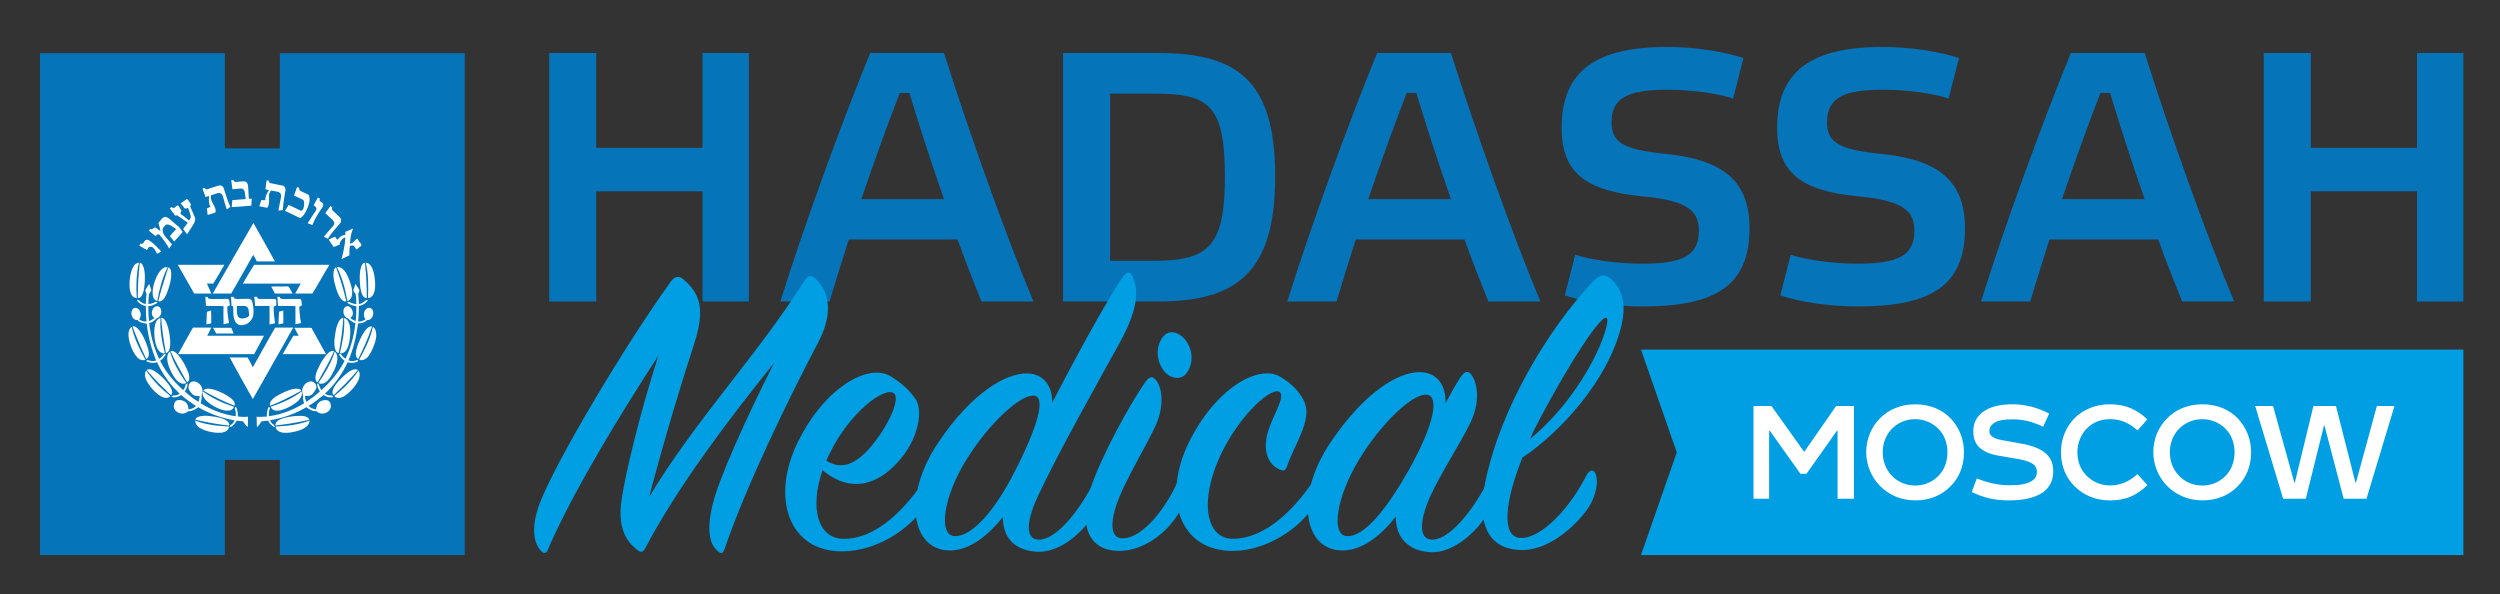 <?xml version="1.0" encoding="UTF-8"?> <!-- Generator: Adobe Illustrator 17.0.0, SVG Export Plug-In . SVG Version: 6.00 Build 0) --> <svg xmlns="http://www.w3.org/2000/svg" xmlns:xlink="http://www.w3.org/1999/xlink" id="Слой_1" x="0px" y="0px" width="2617.18px" height="621.814px" viewBox="0 0 2617.18 621.814" xml:space="preserve"><rect x="0" y="0" width="2617.18" height="621.814" fill="#333333" stroke="none"/> <g> <polygon fill="#0574B9" points="624.215,315.617 574.957,315.617 574.957,55.481 624.215,55.481 624.215,154.771 735.432,154.771 735.432,55.481 783.945,55.481 783.945,315.617 735.432,315.617 735.432,200.281 624.215,200.281 "></polygon> <path fill="#0574B9" d="M1002.433,250.681H888.584c-7.451,23.142-14.174,45.141-20.139,64.936h-51.517 c24.258-77.636,62.331-182.5,94.053-260.136h77.263c26.488,83.611,64.562,190.71,93.667,260.136h-54.478 C1019.965,296.938,1011.012,274.569,1002.433,250.681 M941.96,97.275c-13.058,33.611-26.858,72.026-40.303,111.215h86.587 c-13.443-38.446-26.132-77.604-36.216-111.215H941.96z"></path> <path fill="#0574B9" d="M1212.164,55.481c82.495,0,122.8,28.006,122.8,129.125c0,100.775-40.305,131.011-122.8,131.011h-99.258 V55.481H1212.164z M1207.333,98.018h-45.169v175.036h45.169c57.463,0,75-14.532,75-88.079 C1282.333,108.487,1264.795,98.018,1207.333,98.018"></path> <path fill="#0574B9" d="M1533.142,250.681h-113.848c-7.468,23.142-14.162,45.141-20.141,64.936h-51.516 c24.258-77.636,62.331-182.5,94.052-260.136h77.263c26.489,83.611,64.563,190.71,93.684,260.136h-54.494 C1550.678,296.938,1541.721,274.569,1533.142,250.681 M1472.668,97.275c-13.069,33.611-26.857,72.026-40.301,111.215h86.585 c-13.442-38.446-26.115-77.604-36.212-111.215H1472.668z"></path> <path fill="#0574B9" d="M1814.33,103.25c-14.559-5.232-42.563-9.322-68.68-9.322c-41.421,0-58.583,8.58-58.583,33.953 c0,19.795,9.696,28.747,57.095,33.21c60.441,6.352,87.331,28.748,87.331,78.005c0,61.216-37.327,81.726-112.331,81.726 c-28.748,0-60.101-4.463-81.011-11.557l10.842-42.537c16.417,5.209,44.022,9.326,69.426,9.326c41.417,0,60.069-7.463,60.069-34.353 c0-19.394-9.326-31.725-59.326-36.184c-57.496-5.61-84.357-23.515-84.357-71.657c0-61.216,38.073-84.727,110.845-84.727 c28.375,0,58.953,4.863,79.494,11.585L1814.33,103.25z"></path> <path fill="#0574B9" d="M2039.939,103.25c-14.563-5.232-42.536-9.322-68.684-9.322c-41.42,0-58.579,8.58-58.579,33.953 c0,19.795,9.696,28.747,57.095,33.21c60.469,6.352,87.331,28.748,87.331,78.005c0,61.216-37.304,81.726-112.331,81.726 c-28.721,0-60.073-4.463-80.983-11.557l10.815-42.537c16.416,5.209,44.048,9.326,69.421,9.326c41.421,0,60.101-7.463,60.101-34.353 c0-19.394-9.354-31.725-59.354-36.184c-57.468-5.61-84.33-23.515-84.33-71.657c0-61.216,38.046-84.727,110.814-84.727 c28.379,0,58.985,4.863,79.495,11.585L2039.939,103.25z"></path> <path fill="#0574B9" d="M2259.369,250.681h-113.852c-7.464,23.142-14.157,45.141-20.137,64.936h-51.516 c24.258-77.636,62.331-182.5,94.053-260.136h77.263c26.488,83.611,64.563,190.71,93.679,260.136h-54.49 C2276.901,296.938,2267.949,274.569,2259.369,250.681 M2198.896,97.275c-13.074,33.611-26.858,72.026-40.305,111.215h86.589 c-13.443-38.446-26.116-77.604-36.216-111.215H2198.896z"></path> <polygon fill="#0574B9" points="2419.1,315.617 2369.842,315.617 2369.842,55.481 2419.1,55.481 2419.1,154.771 2530.315,154.771 2530.315,55.481 2578.83,55.481 2578.83,315.617 2530.315,315.617 2530.315,200.281 2419.1,200.281 "></polygon> <polygon fill="#009FE3" points="1717.905,366.022 1755.377,473.562 1717.905,581.076 2578.831,581.076 2578.831,366.022 "></polygon> <polygon fill="#0574B9" points="292.998,55.686 292.998,155.289 235.416,155.289 235.416,55.686 41.846,55.686 41.846,581.076 235.416,581.076 235.416,481.5 292.998,481.5 292.998,581.076 486.54,581.076 486.54,55.686 "></polygon> <path fill="#FFFFFF" d="M392.501,292.994c-0.658-6.954-2.332-13.074-5.492-16.135c-1.015-0.942-2.661-1.83-4.077-1.83 c-0.099,0-0.099,0.341,0,0.373c2.732,10.21,2.861,24.426,2.29,36.754C392.501,311.244,393.33,301.773,392.501,292.994 M383.99,312.156c0-11.754-0.485-24.371-1.787-35.182c-0.043-0.688,0.043-1.804-0.587-1.945c-0.916,0.228-1.929,1.229-2.43,1.945 c-1.99,3.119-2.632,8.952-2.603,14.13c0.028,6.379,0.715,13.702,2.86,17.85C380.445,310.699,382.016,312.215,383.99,312.156 M378.341,256.436c0-1.115-1.487-2.404-2.158-3.378c-0.831-1.226-1.403-2.287-2.118-3.375c-2.675,1.576-4.091,5.123-7.636,5.323 c0.255-6.065,1.199-11.416,3.244-15.646h-0.243c-2.589,1.143-5.292,2.199-7.924,3.346v3.116c-4.103,0.432-6.206,2.946-8.622,5.15 c-0.701-1.057-1.473-2.059-2.132-3.233c-2.26,0.974-4.378,2.031-6.637,2.977c1.544,2.829,3.505,5.178,5.164,7.892 c2.288-0.801,4.303-1.885,6.608-2.686c-0.414-1.662,0.228-2.605,1.143-3.893c1.129-1.599,2.561-3.147,4.476-3.489 c-0.371,8.552-2.201,15.647-3.975,22.769c2.832-1.257,5.464-2.746,8.267-4.062c-0.2-3.261-0.03-7.122,0.514-10.068 c1.46,0.113,2.576-0.142,4.006-0.115c1.072,1.344,1.887,2.947,2.973,4.263c0.874-0.743,1.603-1.43,2.662-2.318 C376.782,258.322,378.341,257.607,378.341,256.436 M354.771,235.211c1.086-1.229,2.045-2.09,2.259-3.893 c0.301-3.261-1.674-4.203-3.247-5.692c-1.516-1.371-2.717-2.687-4.262-4.117c-1.517-1.403-2.803-2.259-1.517-4.235 c-0.813-0.428-1.115-1.316-2.03-1.603c-1.687,2.633-3.746,4.923-5.506,7.523c1.389,1.033,2.775,2.577,4.292,3.98 c1.73,1.63,3.904,2.973,4.761,4.832c1.389,3.06-1.2,4.949-2.632,6.552c-2.774,3.115-5.492,6.494-7.937,9.326 c1.503,0.629,2.875,1.285,4.291,1.972C346.49,244.62,350.794,239.729,354.771,235.211 M338.223,215.557 c0.228-0.77,0.257-1.744,0-2.345c-0.786-1.717-4.891-1.944-3.247-5.15c-0.788-0.369-1.302-1.029-2.131-1.284 c-1.487,2.715-3.119,5.319-4.549,8.151c1.76,1.23,3.747,2.345,2.661,5.005c-0.458,1.147-1.516,2.176-2.26,3.378 c-2.173,3.375-4.748,7.409-6.636,10.355c1.688,0.598,3.204,1.399,4.978,1.917c2.001-5.381,5.177-10.642,8.194-15.277 C336.263,218.704,337.736,217.133,338.223,215.557 M320.816,220.193c1.817-3.862,4.65-10.442,2.619-15.391 c-0.615-1.516-3.32-2.231-5.178-3.116c-0.644-0.318-1.66-0.801-2.603-1.26c-1.746-0.857-2.847-1.371-2.361-3.602 c-0.844-0.288-1.416-0.774-2.274-1.03c-1.029,3.001-2.231,5.861-3.247,8.867c2.532,1.288,4.791,2.258,7.38,3.488 c0.787,0.4,1.96,0.832,2.388,1.316c1.56,1.717,0.86,6.981-0.127,9.212c-0.444,0.915-1.187,1.917-2.159,1.917 c-0.845,0.027-2.261-0.915-3.233-1.403c-3.434-1.689-6.58-3.174-9.784-4.663c-1.316,2.031-2.659,4.062-3.862,6.207 c5.207,2.49,10.326,5.036,15.677,7.495C317.169,226.942,319.086,223.827,320.816,220.193 M297.989,204.315 c0.243-1.772,0.758-3.488,0.874-5.06c0.171-2.117-0.874-4.007-2.018-4.663c-0.872-0.46-2.388-0.515-3.633-0.774 c-2.817-0.542-4.561-1.002-7.252-1.544c-2.429-0.487-4.604-0.227-4.547-3.119c-0.788-0.027-1.416-0.342-2.188-0.369 c-0.758,2.859-0.902,6.262-1.303,9.44c1.217,0.255,2.519,0.4,3.605,0.801c-1.73,3.029-3.832,5.747-3.862,10.583 c-1.316-0.086-2.775-0.059-4.019-0.259c-0.642,2.29-1.616,4.235-2.217,6.607c2.833,0.401,5.378,1.147,8.281,1.544 c2.017-2.058,2.133-6.521,1.96-10.611c0-0.942-0.171-1.83-0.143-2.718c0.2-1.344,0.772-2.518,1.286-3.402 c0.346-0.487,0.774-1.029,1.116-1.375c4.178,1.316,10.271,0.401,10.414,5.551c0.028,1.088-0.4,2.601-0.644,3.862 c-0.729,3.916-1.674,7.895-2.231,11.671c1.502-0.232,2.989-0.46,4.633-0.546C296.345,214.642,297.203,209.15,297.989,204.315 M287.807,273.626c-7.182-13.242-15.033-26.889-22.528-40.218c-14.16,24.63-28.404,49.116-42.52,73.857h19.308 c7.365-12.472,14.489-25.428,21.582-37.928c0.444-0.801,0.915-1.744,1.63-2.459c0.744,1.799,1.888,3.515,2.762,5.059 c0.3,0.601,0.371,1.348,0.986,1.689H287.807z M263.135,215.275c0.029-2.55,0.357-4.808,0.357-7.354 c-0.902,0.059-2.232,0.314-2.99,0.141c-0.114-2.746-0.314-5.861-0.514-8.953c-0.201-2.973-0.114-6.033-1.46-7.864 c-1.516-1.917-3.975-1.375-7.322-1.175c-1.858,0.114-3.861,0.629-5.091,0.374c-1.116-0.173-1.186-1.375-1.774-1.917 c-0.915-0.059-1.487,0.086-2.274,0.113c0.387,3.206,0.844,6.325,1.272,9.44c1.66-0.027,3.29-0.255,4.878-0.4 c1.516-0.087,3.66-0.487,5.006-0.228c3.832,0.687,3.174,7.094,4.019,10.983c-4.734,0.315-9.44,0.601-14.031,1.03 c-0.3,2.404-0.357,5.009-0.616,7.381C249.432,216.359,256.411,215.958,263.135,215.275 M237.447,219.278 c1.145-1.002,2.689-1.575,3.618-2.832c-2.273-4.951-3.848-10.097-5.649-15.506c-0.515-1.63-0.986-3.975-1.86-5.146 c-0.772-1.115-2.617-2.003-3.775-1.717c-2.832,0.743-6.922,2.114-10.155,3.116c-1.143,0.4-2.632,1.147-3.518,1.033 c-0.915-0.087-1.287-0.975-2.017-1.517c-0.729,0.142-1.316,0.456-2.088,0.598c0.872,3.15,2.245,5.837,3.103,8.956 c1.33-0.228,2.746-1.002,3.805-1.06c-0.572,4.148-0.372,8.838,1.459,11.243c-0.687,0.2-1.231,0.628-1.873,0.915 c-0.645,0.342-1.431,0.4-1.874,1.029c0.186,2.29,0.601,4.262,0.744,6.607c1.457-0.169,2.887-0.884,4.262-1.284 c1.431-0.432,3.017-0.573,4.033-1.603c0.515-2.632-0.572-4.749-1.517-6.694c-1.543-3.319-4.075-5.837-3.26-11.015 c1.23-0.2,2.459-0.715,3.804-1.143c1.244-0.401,2.66-1.029,3.876-1.171c4.048-0.432,4.62,3.147,5.492,6.062 C235.115,211.81,236.204,216.131,237.447,219.278 M200.719,237.67c1.286-1.972,3.975-5.606,3.632-8.811 c-0.144-0.97-0.745-2.318-1.187-3.347c-1.272-3.288-2.832-6.293-4.105-9.467c0.201-0.77,0.916-1.171,0.916-1.917 c-0.087-0.37-0.602-1.085-0.916-1.571c-0.43-0.661-0.702-1.089-0.972-1.517c-0.315-0.46-1.917-3.091-2.632-2.605 c-2.161,1.458-4.491,3.06-6.407,4.549c0.685,0.629,1.473,1.658,2.431,2.687c0.499,0.633,1.815,2.577,2.489,2.719 c0.915,0.2,1.787-0.629,2.974-0.629c0.457,1.203,1.001,2.719,1.516,4.349c0.487,1.603,1.259,3.433,1.259,4.804 c-0.028,1.489-0.902,2.86-1.76,3.921c-1.601-1.175-3.074-2.518-4.633-3.775c-1.544-1.202-3.333-2.263-4.65-3.72 c0.503-0.802,1.018-1.575,1.36-2.46c-0.472-0.974-1.1-1.83-1.731-3.005c-0.544-0.943-0.945-2.6-2.031-2.746 c-1.516-0.114-3.103,2.719-4.861,2.632c-0.66-0.058-1.088-0.541-1.746-1.029c-0.643,0.488-1.259,0.884-1.918,1.284 c1.774,2.719,3.748,5.296,5.779,7.755c0.544-0.259,1.546-0.059,2.145-0.259c3.634,2.545,7.325,5.036,10.899,7.637 c-1.446,2.349-3.233,4.321-4.863,6.466c1.446,1.83,2.561,3.975,4.219,5.578C197.6,242.762,198.958,240.361,200.719,237.67 M180.88,232.12c-2.274-1.973-4.276-4.063-6.994-4.946c-2.201-0.688-3.946,1.316-5.148,2.6c-1.088,1.175-2.145,2.464-2.889,3.492 c0.671,2.747,1.787,5.807,2.017,8.553c-0.958-0.546-1.787-1.262-2.762-1.945c-0.857-0.66-1.944-1.717-3.003-1.689 c-1.63,0.086-2.732,3.205-4.748,1.289c-0.4,0.77-1.174,1.143-1.516,1.971c2.202,2.031,4.706,3.807,7.035,5.807 c1.089-0.543,1.303-1.859,2.605-1.945c1.344-0.114,1.717,0.774,2.489,1.689c3.203,3.803,6.922,9.24,9.183,13.187 c0.856-1.575,1.873-2.977,2.887-4.435c-1.63-1.744-3.261-3.661-4.905-5.664c-1.602-1.972-3.647-3.976-4.362-6.348 c-0.515-1.462-0.745-3.893,0-5.324c0.2-0.4,0.801-0.883,1.373-1.516c1.059-1.256,1.63-2.144,4.019-1.83 c1.787,0.259,4.649,2.29,6.279,3.346c0.601,0.488,1.801,1.117,1.801,1.462c0.057,0.141-1.229,1.399-1.573,1.799 c-1.788,2.004-3.375,3.661-4.791,5.579c1.387,1.917,3.074,3.547,4.42,5.551c3.203-3.147,6.035-6.722,9.009-10.097 c-1.343-1.261-2.545-3.606-4.018-5.177c-0.385-0.432-1.016-0.802-1.617-1.261C184.07,234.866,182.44,233.408,180.88,232.12 M158.469,253.317c-1.346-0.943-2.889-2.259-4.348-2.345c-3.878-0.228-3.09,5.491-7.08,4.034c-0.286,0.829-0.93,1.316-1.217,2.173 c2.691,1.488,5.294,3.091,8.01,4.548c0.687-0.915,1.245-1.889,1.86-2.859c1.043-0.633,2.461-0.633,3.376-0.26 c2.516,1.089,4.276,4.722,5.305,7.122c1.346-0.97,3.118-1.485,4.363-2.572C165.849,260.298,162.131,255.922,158.469,253.317 M145.052,276.974c0.143-0.602,0.601-1.604,0.116-1.945c-1.072,0.141-1.974,0.428-2.89,1.057 c-4.877,3.461-7.18,15.045-6.609,24.572c0.316,5.664,2.318,11.128,7.525,11.498C142.306,300.088,142.793,286.614,145.052,276.974 M137.759,342.31c-4.478,2.773-3.548,10.811-1.945,16.161c0.657,2.314,1.458,4.745,2.459,6.977 c1.831,4.093,4.52,8.784,8.038,10.728c1.587,0.888,4.462,1.316,5.879,0.256c-5.765-10.383-11.271-20.966-14.303-34.122H137.759z M153.062,388.103c-3.147,4.007,0.057,10.272,2.017,13.273c2.773,4.322,6.451,8.439,10.398,11.558 c3.261,2.459,9.067,5.72,12.815,1.803c-2.102-2.29-4.663-3.92-6.922-5.951c-6.794-6.153-13.044-12.788-18.051-20.683H153.062z M179.164,413.676c2.703-3.374-0.444-8.21-2.518-11.125c-3.317-4.521-7.594-8.724-11.913-12.016 c-2.703-2.059-6.881-5.147-10.899-3.516c0.086,0.801,0.744,1.401,1.245,1.972c5.449,6.465,11.398,12.672,17.42,18.337 C174.745,409.473,176.646,411.905,179.164,413.676 M139.045,341.65c-0.171,0.055-0.284,0.2-0.2,0.342 c0.929,3.033,2.145,5.923,3.347,8.838c3.117,7.869,6.537,15.792,9.998,23.001c0.328,0.688,0.558,1.485,1.129,1.945 c4.292-2.346,2.117-9.754,0.629-13.957c-2.002-5.665-4.117-10.556-7.393-14.991c-1.416-1.945-3.776-4.777-6.023-5.178 C140.047,341.563,139.373,341.705,139.045,341.65 M150.045,305.58c0.929-3.174,1.3-7.04,1.544-10.984 c0.17-3.606,0.17-7.81-0.515-11.671c-0.572-3.264-1.96-7.668-4.649-7.896c-0.142,0.028-0.114,0.228-0.114,0.373 c-1.116,10.009-2.001,21.394-2.001,32.236c0,1.744-0.214,3.347,0.113,4.518C147.8,311.959,149.171,308.726,150.045,305.58 M189.79,413.562c4.722,4.235,9.984,7.951,15.391,11.53c-1.916,1.859-4.462,3.115-7.839,3.461 c-0.241-3.261-0.943-5.865-3.146-7.609c-2.115-1.776-6.779-3.147-9.668-1.457c-1.86,1.084-3.033,4.458-2.518,7.149 c1.173,5.72,10.241,8.78,14.674,3.976c4.907-0.142,8.097-2.004,10.799-4.349c10.856,6.466,23.527,11.129,38.101,13.815 c-0.699,1.517-1.614,2.919-2.887,4.007c-0.503,0.456-1.259,0.602-1.632,1.117c-0.301,0.487-0.485,1.229-0.358,1.831 c0.858,0.14,1.603-0.433,2.246-0.916c2.074-1.43,3.62-3.547,4.763-5.779c2.06,0.287,4.118,0.601,6.365,0.628 c1.932,1.917,3.018,4.605,5.306,6.067c0.2-3.494,0.2-7.182,0.229-10.816c-3.403,0.346-7.408,0.259-10.641-0.287 c0.143-2.659-0.171-5.091-0.758-7.122c-0.329-1.084-0.645-2.432-1.501-2.945c-1.689,1.201-0.344,3.032,0,5.291 c0.184,1.548,0.184,3.119,0,4.634c-14.561-2.203-26.346-7.18-36.701-13.673c0.959-2.574,1.244-5.747,1.2-9.323 c0.401-0.801,0.688-1.375,0.745-2.204c0.744-6.064-3.989-10.783-8.354-11.242c-1.858-0.228-3.274,0.259-4.29,1.143 c-2.258,1.948-2.573,5.578-0.972,8.297c0.715,1.229,2.689,3.661,3.604,4.407c1.687,1.257,5.091,1.658,7.152,1.371 c-0.33,2.173-0.572,4.404-1.373,6.093c-5.178-3.205-9.884-6.895-14.276-10.842c1.432-2.232,2.905-5.005,2.876-8.266 c-0.858-0.058-1.203,0.456-1.76,0.743c-0.656,2.376-1.473,4.522-2.86,6.093c-9.44-8.839-18.078-18.479-24.071-30.779 c1.917-1.23,3.591-3.06,4.863-4.949c0.387-0.542,1.102-1.317,0.902-2.146c-2.031-0.542-2.703,1.517-3.634,2.546 c-1.001,1.115-2.102,1.748-3.146,2.632c-5.091-10.842-8.769-23.055-10.442-37.414c3.39-0.915,5.721-2.891,7.953-5.035 c2.876-0.889,4.777-3.748,4.72-7.237c0-2.746-1.658-5.405-4.363-5.437c-4.362-0.027-6.935,6.408-4.79,10.328 c0.171,0.287,1.887,2.031,1.887,2.09c0,0.141-0.885,0.683-1.243,0.884c-1.446,1.001-2.862,1.748-4.392,2.231 c-0.515-4.891-0.728-10.123-0.728-15.533c3.103-0.141,5.619-1.284,7.649-2.459c0.672-0.401,1.69-0.655,1.861-1.543 c-1.387-1.489-2.976,0.086-4.39,0.655c-1.632,0.66-3.304,1.003-5.007,1.003c-0.072-3.631,0.358-6.836,0.615-10.183 c0.859-1.375,1.76-2.632,2.518-4.149c-0.888-2.117-1.346-4.635-2.29-6.693c-1.401,2.089-2.86,4.234-4.089,6.552 c0.171,1.371,1.143,2.687,1.229,4.29c0.043,1.116-0.257,2.545-0.371,3.862c-0.143,2.203-0.143,4.289-0.358,6.321 c-2.131-0.142-3.419-1.003-4.763-1.945c-0.744-0.428-1.259-0.97-1.887-1.544c-0.701-0.514-1.487-1.03-2.518-0.601 c0.129,0.943,0.888,1.657,1.516,2.29c1.988,2.027,4.577,3.316,7.753,4.003c-0.101,5.751,0.286,10.956,0.628,16.161 c-3.518,0.173-5.779-1.001-7.75-2.4c3.66-3.579,1.4-11.989-3.807-11.93c-5.033,0.058-5.348,8.21-1.945,11.356 c0.974,0.943,2.375,1.603,3.976,1.317c2.09,2.545,5.722,3.433,9.784,3.861c1.687,14.531,5.177,27.172,9.897,38.561 c-1.373,0.4-2.432,0.684-3.905,0.628c-2.388-0.031-5.02-1.744-6.507-0.373c0.487,0.916,1.816,1.316,3.033,1.689 c2.616,0.771,5.892,0.829,8.28-0.145c4.534,9.813,10.185,18.365,16.749,25.887c2.289,2.519,4.777,4.664,7.036,7.209 c-1.945,1.116-4.09,2.003-7.28,1.803c-0.443,0.487-1.245,0.602-1.359,1.431C183.169,416.823,187.317,415.078,189.79,413.562 M204.466,440.338c-0.143,0-0.115,0.173-0.115,0.369c0.229,3.206,1.946,5.209,4.218,6.839c4.62,3.321,14.948,6.062,22.614,5.465 c4.319-0.314,8.295-2.318,8.639-6.494C226.577,446.002,214.435,444.254,204.466,440.338 M239.935,445.202 c0.515-1.631-0.885-3.379-2.001-4.349c-3.604-3.119-11.157-4.49-17.564-5.178c-2.461-0.287-5.063-0.687-7.124-0.373 c-3.431,0.401-7.808,0.715-8.78,4.093c10.67,2.373,22.783,4.832,34.44,6.007C239.164,445.402,239.751,445.602,239.935,445.202 M240.45,374.232c7.983,14.644,16.02,29.176,24.23,43.565c6.979-12.358,14.044-25,21.166-37.472 c6.808-12.044,13.946-24.317,20.51-36.357c0.201-0.287,0.858-0.916,0.401-1.03h-18.68c-8.01,13.702-15.503,27.806-23.397,41.535 c-1.746-3.52-3.577-6.867-5.436-10.241H240.45z M353.041,279.606c-0.187-0.059-0.431,0.314-0.157,0.341 c5.191,10.069,8.465,22.14,10.769,35.155c3.532-0.883,5.048-4.659,5.048-8.78c0-4.804-1.617-9.381-3.247-13.816 c-1.73-4.463-3.631-8.351-6.45-10.728C357.444,280.407,355.473,279.405,353.041,279.606 M351.611,279.947 c-2.332,1.403-2.733,5.178-2.505,9.185c0.244,4.003,1.389,8.41,2.632,12.555c1.303,4.148,2.933,8.096,4.677,10.469 c1.289,1.83,3.72,4.093,6.15,3.233c-2.974-12.441-6.507-24.258-10.697-35.442H351.611z M349.521,388.189 c2.805-5.72,6.093-15.187,1.231-19.881h-0.23c0-0.114-0.027-0.169-0.129-0.142c-3.96,12.673-10.354,22.8-17.061,32.724 c3.245,2.117,7.008,0.059,9.153-1.945C345.288,396.313,347.319,392.679,349.521,388.189 M360.263,333.353 c0.815,13.561-1.917,25.546-4.476,36.471c3.103,0.432,5.348-1.312,6.778-3.347c2.661-3.83,4.235-12.127,4.205-19.276 c0-6.494-1.658-12.933-6.364-14.217C360.263,333.012,360.263,333.212,360.263,333.353 M354.614,369.596 c2.175-11.643,4.103-24.171,4.804-36.872c-0.113,0-0.171-0.085-0.228-0.141c-2.946,0.57-4.806,4.148-5.906,7.122 c-1.245,3.175-1.846,6.58-2.404,10.21c-0.586,3.606-1.115,7.896-0.729,11.644C350.452,365.306,351.411,368.968,354.614,369.596 M347.62,367.365c-2.446,0.373-4.877,2.946-6.508,4.95c-3.233,3.861-6.136,9.039-8.267,13.788 c-1.744,3.803-4.663,11.039-0.629,14.131c1.044-1.057,1.688-2.432,2.359-3.748c5.335-9.354,10.684-18.652,15.089-28.834 C349.006,367.337,348.492,367.279,347.62,367.365 M255.641,294.451c-0.544,0.829-1.116,1.662-1.261,2.432h60.387 c-1.544,3.087-3.547,6.32-5.121,9.184c-0.2,0.369-0.829,1.029-0.357,1.198h17.75c5.349-8.524,10.439-17.791,15.56-26.402 c0.571-0.943,1.289-1.859,1.788-2.715c0.072-0.086,0.486-0.746,0.129-0.915h-78.493 C262.547,282.752,258.872,288.932,255.641,294.451 M244.341,310.757h-2.518c0.044,2.833,0.487,6.407,0.601,9.523 c0.572,0.204,1.286,0.259,1.788,0.573c-0.242,8.069,0.129,14.846,3.89,18.079c2.302,1.976,6.321,1.802,9.397,0.514 c3.461-1.457,6.894-5.064,7.652-9.695c0.558-3.606,0.158-8.839-0.644-12.017c-0.286-1.17-0.544-2.545-1.143-3.374 c-1.432-2.145-6.065-1.43-9.984-1.43c-2.746,0-7.322,0.546-8.451-0.915C244.712,311.7,244.755,311.099,244.341,310.757 M247.973,320.712c-0.028-0.228-0.028-0.374,0.129-0.432c3.591,0.432,7.394-0.684,9.769,0.546c2.989,1.543,2.503,5.464,2.889,9.695 c-0.843,1.033-2.059,1.89-3.661,2.318c-1.531,0.428-3.605,0.828-5.235,0.401C247.602,332.182,247.859,326.376,247.973,320.712 M242.067,343.194H223c1.061,2.09,2.147,3.975,3.29,5.951h18.281C243.911,347,242.911,345.225,242.067,343.194 M229.038,312.93 c-3.262,0-10.1,0.715-11.3-0.915c-0.273-0.37-0.143-1.03-0.615-1.258h-2.017c-0.187,3.033,0.501,6.294,0.501,9.523 c6.05,0.117,12.457-0.142,18.349,0.145c0.03,6.352-0.184,13.042,0.101,19.167c1.789-0.574,3.704-1.002,5.635-1.431 c-0.915-5.322-1.701-10.873-1.758-17.08c0.858-0.628,2.158-0.801,2.773-1.685c-0.685-1.744-0.127-5.323-1.543-6.238 c-0.788-0.483-3.118-0.228-4.877-0.228H229.038z M234.788,277.233h-48.516c0,0.169,0.073,0.282,0.143,0.428 c4.891,8.638,9.941,17.477,14.789,25.943c0.688,1.229,1.231,2.632,2.261,3.661h17.791c-1.43-3.489-3.404-7.091-4.633-10.382h6.637 C227.207,290.416,231.124,283.954,234.788,277.233 M216.021,339.592c1.831-0.173,3.318-0.802,5.121-1.061 c-0.057-4.432,0.144-9.208-0.143-13.416c-1.373,0.487-3.031,0.774-4.376,1.289C216.509,330.867,216.192,335.215,216.021,339.592 M287.936,307.265h18.32c-0.442-1.143-1.186-2.373-2.017-3.775c-0.386-0.656-1.872-3.402-2.516-3.602c-0.916-0.315-3.06,0-4.377,0 c-4.177,0-10.155-0.115-13.417,0.082c1.002,1.803,2.118,3.866,3.006,5.61C287.276,306.122,287.392,306.895,287.936,307.265 M296.602,369.71c-0.2,0.315-0.858,0.861-0.371,1.002h45.025c-4.636-8.697-9.727-17.332-14.317-25.829 c-0.33-0.546-0.415-1.288-1.002-1.689h-17.778c1.087,2.117,2.373,4.348,3.488,6.379c0.331,0.574,0.861,1.202,0.861,1.918h-5.378 C303.582,357.355,299.892,363.731,296.602,369.71 M315.654,409.928c-9.239,6.895-20.224,11.986-32.324,15.935 c3.089,7.553,14.046,2.89,19.422,0.113c3.634-1.886,7.78-4.463,10.155-7.095c1.802-2.086,3.918-5.519,2.976-8.953H315.654z M282.813,424.805c10.071-3.861,19.795-8.925,28.834-13.729c1.289-0.688,2.762-1.175,3.748-2.29 c-1.086-1.717-3.818-2.032-6.277-1.831c-4.593,0.373-9.397,2.518-13.889,4.663c-3.919,1.889-8.467,4.376-10.927,7.35 C283.073,420.516,281.928,422.746,282.813,424.805 M296.474,325.115c-1.416,0.429-2.832,0.861-4.349,1.144 c-0.1,4.494-0.671,9.125-0.557,13.446c1.601-0.487,3.317-0.829,5.034-1.174C296.516,334.099,296.775,329.323,296.474,325.115 M291.082,320.28c6.007,0.117,12.387-0.142,18.207,0.145v19.021c1.73-0.141,3.891-0.943,5.863-1.285 c-1-5.322-1.759-10.873-1.759-17.194c0.946-0.483,2.088-0.801,2.776-1.571c-0.23-0.974-0.357-1.944-0.515-2.974 c-0.145-0.947-0.058-2.176-0.63-2.832c-0.615-0.829-2.903-0.66-4.72-0.66h-5.434c-3.318,0-10.356,0.801-11.658-0.915 c-0.328-0.401-0.185-0.943-0.615-1.258h-2.174C290.481,313.59,290.939,317.105,291.082,320.28 M287.936,338.417 c-0.817-5.492-1.473-11.129-1.473-17.45c0.956-0.428,1.958-0.856,2.888-1.316c-0.5-2.259,0.557-5.177-0.887-6.348 c-0.728-0.542-2.618-0.373-4.276-0.373h-4.777c-3.39,0-7.509,0.601-9.154-0.255c-0.429-0.201-0.486-0.547-0.743-0.948 c-0.186-0.314-0.257-0.687-0.63-0.97c-0.843,0.055-2.016-0.173-2.633,0.142c0.373,3.033,0.574,6.265,0.774,9.381h15.16v19.425 C284.188,339.391,286.076,338.876,287.936,338.417 M186.787,370.712h79.236c3.305-5.806,6.751-12.213,9.783-18.22 c0.145-0.227,0.887-0.86,0.372-1.001h-59.184c1.289-3.006,2.946-5.579,4.262-8.553h-19.194c-1.458,2.318-2.746,4.777-4.105,7.236 c-1.273,2.287-2.646,4.577-3.905,6.867c-2.345,4.29-4.977,8.808-7.149,12.928C186.844,370.083,186.415,370.598,186.787,370.712 M212.875,409.013c10.326,5.838,21.081,11.156,32.581,15.792c0.716-1.143,0.272-3.092-0.4-4.289 c-0.972-1.831-3.06-3.548-5.007-4.863c-3.832-2.719-8.695-5.123-13.157-6.782c-2.418-0.887-5.178-1.715-7.981-1.916 C216.021,406.754,213.79,407.156,212.875,409.013 M244.929,425.863c-12.059-3.976-23.072-9.04-32.282-15.935 c-0.43,0.374-0.516,0.975-0.544,1.804c-0.029,3.433,2.318,6.12,4.29,8.037c3.433,3.379,8.524,6.407,13.273,8.238 C234.758,430.124,243.196,431.641,244.929,425.863 M178.749,367.652c-0.057,0-0.143,0-0.127,0.114 c4.517,9.954,9.852,19.595,15.029,28.574c0.818,1.321,1.317,2.837,2.405,3.894c1.901-1.088,2.288-3.492,2.031-6.038 c-0.244-2.915-1.517-5.634-2.632-8.179c-2.175-4.95-4.934-9.554-8.167-13.475c-1.702-1.971-3.575-4.175-5.877-4.89 C180.48,367.365,179.022,367.164,178.749,367.652 M177.747,368.166c-4.047,2.974-2.773,10.756-0.972,15.505 c1.774,4.805,4.42,9.928,7.352,13.444c2.402,2.832,6.437,6.151,10.841,3.861c-0.542-1.43-1.572-2.486-2.432-3.661 c-5.833-8.753-11.041-17.878-14.531-28.862c0-0.114,0-0.2-0.128-0.145C177.877,368.194,177.877,368.139,177.747,368.166 M169.109,332.583c-0.128,0.087-0.257,0.169-0.257,0.401c0.257,3.201,0.401,6.521,0.772,9.695 c0.874,8.411,2.361,16.99,3.634,24.831c0.071,0.656,0.043,1.6,0.628,2.086c3.263-0.888,3.991-4.663,4.262-8.265 c0.258-3.948-0.2-8.269-0.772-11.671c-0.544-3.547-1.343-6.981-2.502-10.068c-1.102-3.092-2.532-6.066-5.507-7.009H169.109z M167.966,342.938c-0.173-2.891-0.03-6.324,0-8.924c0-0.228,0.271-1.089-0.33-1.03c-1.357,0.369-2.803,1.63-3.504,2.715 c-4.376,6.493-2.917,24.371,1.717,30.923c1.345,1.831,3.975,3.748,6.65,3.202c-0.1-1.371-0.514-2.714-0.901-4.117 C169.997,358.671,168.481,351.09,167.966,342.938 M164.619,315.102c2.389-13.069,5.635-25.283,10.897-35.41 c-3.604-0.542-5.835,1.516-7.65,3.775c-3.019,3.575-5.107,8.352-6.51,13.16C159.526,302.72,157.982,313.503,164.619,315.102 M176.261,280.321c-1.287,2.518-1.945,5.55-2.86,8.41c-2.776,8.611-5.635,17.591-7.68,26.658c1.587,0.66,3.488-0.342,4.533-1.257 c2.774-2.546,4.634-7.35,6.15-12.045c1.601-5.004,3.003-10.123,2.86-15.387c-0.043-2.632-0.442-5.464-2.618-6.753 C176.233,280.006,176.348,280.179,176.261,280.321 M268.656,436.217c0.057,3.579,0.113,7.153,0.228,10.669 c0.63,0.114,1.172-0.569,1.516-1.001c0.457-0.483,0.815-1.116,1.259-1.685c0.544-0.743,1.86-2.947,2.646-3.234 c0.329-0.113,1.088-0.058,1.646-0.113c1.714-0.2,3.088-0.287,4.747-0.515c0.945,2.372,2.759,4.349,4.633,5.692 c0.629,0.428,1.36,1.203,2.232,1.003c0.373-2.063-1.444-2.433-2.489-3.494c-1.086-1.056-1.844-2.171-2.402-3.601 c14.845-2.373,27.261-7.355,38.231-13.675c2.645,2.376,5.906,4.294,10.84,4.349c4.52,5.236,15.091,1.202,14.631-5.921 c-0.057-1.174-0.542-3.374-1.758-4.549c-2.559-2.459-8.453-1.057-10.769,1.029c-1.804,1.69-2.518,4.149-3.033,7.382 c-3.29-0.46-5.979-1.602-7.739-3.634c5.708-3.233,10.599-7.35,15.649-11.357c2.302,1.658,6.307,3.088,10.011,2.091 c0.071-1.062-0.872-1.089-1.343-1.604c-3.19,0.114-5.464-0.628-7.282-1.917c9.87-9.012,17.764-20.081,23.914-32.982 c3.518,1.402,8.826,0.687,11.184-1.316c-0.885-1.516-2.058-0.629-3.631-0.228c-2.348,0.601-4.85,0.514-6.781-0.401 c4.921-11.243,8.124-24.17,10.041-38.529c4.349-0.145,7.553-1.516,9.87-3.747c5.492,0.656,8.065-8.356,4.347-11.644 c-0.485-0.515-1.516-1.029-2.575-1.029c-5.205-0.028-7.35,8.21-3.789,12.012c-2.004,1.203-4.42,2.746-7.71,2.205 c0.401-5.151,0.715-10.497,0.715-16.193c3.175-0.483,5.95-1.945,7.81-3.858c0.542-0.573,1.344-1.402,1.344-2.29 c-2.016-0.542-2.975,1.288-4.233,2.145c-1.43,0.942-2.776,1.776-4.921,1.945c-0.2-2.433-0.2-4.632-0.357-6.836 c-0.13-1.203-0.358-2.518-0.271-3.606c0.141-1.344,1.257-2.974,1.116-4.176c-0.03-0.428-0.602-0.916-0.975-1.517 c-1.043-1.685-2.202-3.861-3.146-4.89c-0.429,1.06-0.729,2.231-1.116,3.574c-0.371,1.116-1.073,2.377-1.029,3.261 c0.057,0.518,0.758,1.402,1.145,2.035c0.457,0.77,1.086,1.398,1.287,2.086c0.4,1.516,0.357,3.288,0.457,4.891 c0.114,1.689,0.073,3.433,0.244,5.35c-1.789-0.287-3.49-0.515-5.135-1.175c-1.373-0.569-3.119-2.286-4.378-0.541 c1.045,1.201,2.575,1.944,4.148,2.604c1.631,0.656,3.461,1.084,5.365,1.43c0.071,5.406-0.157,10.61-0.701,15.387 c-2.175-0.829-4.192-1.771-5.665-3.26c0.858-0.629,1.575-1.285,2.017-2.031c2.76-5.292-3.247-13.443-7.68-9.067 c-3.461,3.434-0.715,11.156,3.261,11.499c2.03,2.345,4.692,3.947,7.78,5.177c-1.644,14.275-5.221,26.516-10.383,37.103 c-1.015-0.519-1.831-1.202-2.789-2.176c-1.129-1.171-2.074-3.634-4.119-2.719c1.186,3.206,3.746,5.036,5.893,7.209 c-6.193,12.103-14.588,21.971-24.201,30.551c-0.558-0.971-1.444-2.231-2.045-3.748c-0.514-1.517-0.671-3.374-2.461-2.974 c0.059,3.174,1.603,5.92,2.892,8.265c-4.522,3.807-9.112,7.582-14.304,10.729c-0.63-1.803-1.173-3.776-1.245-6.207 c2.846,0.401,5.592-0.059,7.395-1.516c0.972-0.829,1.63-2.117,2.489-3.261c1.202-1.602,2.559-3.634,1.773-6.065 c-0.901-2.805-3.232-4.691-6.393-4.262c-4.019,0.515-7.94,4.576-8.281,9.525c-0.114,1.886,0.572,2.919,0.742,4.063 c0.287,1.771,0.059,3.434,0.287,5.036c0.201,1.485,0.629,2.774,0.945,4.258c-10.428,6.211-22.313,11.644-36.73,13.447 c-0.399-3.06,0.316-6.038,1.058-8.297c-0.427-0.456-0.271-1.515-1.172-1.515c-1.616,2.344-2.274,6.406-2.074,10.213 C275.864,436.276,272.073,436.645,268.656,436.217 M288.335,445.402c10.641-1.116,21.712-2.832,31.466-5.064 c1.373-0.314,2.889-0.4,4.119-1.147c-2.031-3.858-7.694-4.09-12.901-3.775c-4.763,0.287-9.754,0.947-14.043,2.318 C293.169,438.963,288.107,440.68,288.335,445.402 M323.778,440.338c-9.927,3.916-22.055,5.664-35.314,6.179 c0.071,2.259,1.758,4.176,3.361,5.064c4.92,2.687,12.7,1.371,18.566-0.118c3.975-1.056,7.836-2.6,10.269-4.659 c1.743-1.402,3.346-3.779,3.403-6.352C323.92,440.452,323.893,440.366,323.778,440.338 M348.121,409.815 c-0.172,1.516,0.127,3.005,0.985,3.861c1.389-0.715,2.305-2.058,3.42-3.088c3.361-3.205,6.678-6.38,9.868-9.698 c3.718-3.862,7.523-7.924,10.897-11.899c0.487-0.571,1.175-1.344,1.132-1.972c-4.176-1.462-7.939,1.257-10.77,3.347 c-2.275,1.771-4.235,3.574-6.122,5.463c-1.845,1.832-3.846,3.917-5.52,6.089C350.422,403.953,348.405,407.069,348.121,409.815 M350.036,414.45c0.974,2.003,4.305,2.545,6.88,1.803c2.56-0.687,4.863-2.29,6.851-4.007c3.718-3.06,7.694-7.463,10.184-11.757 c2.002-3.516,3.832-8.639,1.53-12.3c-0.143,0-0.172-0.055-0.273-0.086C368.259,398.375,359.591,406.869,350.036,414.45 M375.067,375.776c5.378-10.756,10.355-21.885,14.445-34.012c-2.232-0.401-3.848,0.774-5.164,1.944 c-1.515,1.375-2.874,3.379-4.12,5.437c-2.331,3.803-4.647,8.808-6.163,13.356C372.679,366.709,371.033,374.032,375.067,375.776 M376.039,376.432c2.502,1.688,6.293-0.197,8.067-1.8c2.53-2.317,4.747-6.52,6.521-10.869c1.804-4.435,3.561-9.212,3.233-14.19 c-0.173-3.46-1.388-6.151-3.49-7.263C387.337,355.525,381.874,366.077,376.039,376.432"></path> <polygon fill="#FFFFFF" points="1854.493,425.05 1888.761,473.078 1922.172,425.05 1940.878,425.05 1940.878,522.08 1923.687,522.08 1923.687,450.938 1923,450.938 1891.165,496.02 1884.872,496.02 1852.749,450.938 1852.061,450.938 1852.061,522.08 1835.727,522.08 1835.727,425.05 "></polygon> <path fill="#FFFFFF" d="M2041.624,437.523c9.24,9.553,14.39,21.966,14.39,36.014c0,14.044-4.805,26.23-13.789,35.269 c-9.18,9.554-21.767,15.046-37.327,15.046c-15.532,0-28.748-6.466-37.787-16.161c-8.242-8.867-13.419-21.225-13.419-34.154 c0-13.56,5.009-25.718,13.533-34.726c9.126-9.699,22.141-15.565,37.673-15.565C2019.916,423.246,2032.558,428.424,2041.624,437.523 M1980.181,497.677c5.951,6.58,14.876,10.614,24.717,10.614c9.726,0,18.447-3.834,24.772-10.5 c5.665-5.947,9.039-14.358,9.039-24.254c0-10.154-3.519-18.592-9.212-24.371c-6.321-6.494-15.045-10.355-24.599-10.355 c-9.667,0-18.451,3.861-24.717,10.469c-5.634,6.006-9.208,14.389-9.208,24.257C1970.973,483.291,1974.547,491.702,1980.181,497.677 "></path> <path fill="#FFFFFF" d="M2075.809,431.343c7.268-5.633,18.251-8.097,30.551-8.097c12.3,0,24.599,2.464,38.929,9.7l-6.434,13.788 c-10.983-5.35-21.197-7.754-31.493-7.754c-7.951,0-15.706,0.746-20.397,4.176c-2.887,2.117-4.376,4.835-4.376,8.269 c0,2.773,1.316,4.518,3.661,5.979c2.805,2.085,7.181,2.887,10.556,3.546l19.708,3.576c9.755,1.744,19.768,4.804,26.231,11.156 c4.376,4.317,6.752,9.841,6.752,17.765c0,10.355-4.49,17.618-11.071,22.139c-8.638,6.007-21.739,8.266-34.699,8.266 c-16.274,0-26.143-2.601-39.59-8.725l5.323-14.244c11.786,4.718,23.111,7.122,33.953,7.122c11.699,0,19.253-1.143,25.086-5.519 c2.574-2.119,3.89-4.809,3.89-8.553c0-3.72-1.43-6.124-3.89-8.069c-3.374-2.431-8.524-3.919-14.188-5.036l-21.513-3.715 c-8.893-1.431-16.16-4.236-21.193-9.241c-3.747-3.861-5.837-9.01-5.837-16.62C2065.768,442.186,2069.861,435.719,2075.809,431.343"></path> <path fill="#FFFFFF" d="M2184.192,497.791c6.293,6.466,15.019,10.386,24.604,10.386c11.47,0,20.309-4.206,28.917-11.844 l10.327,11.499c-11.526,11.156-22.942,16.02-39.244,16.02c-14.845,0-27.349-5.378-36.589-14.386 c-9.495-9.212-14.645-21.657-14.645-36.074c0-14.217,5.322-26.49,14.33-35.728c9.099-9.04,21.826-14.418,36.904-14.418 c16.302,0,27.718,5.178,39.244,15.733l-10.327,11.617c-8.608-7.755-17.447-11.785-28.917-11.785 c-9.585,0-17.764,3.375-24.085,9.667c-5.979,6.034-9.958,15.018-9.958,24.914C2174.753,483.774,2178.531,492.13,2184.192,497.791"></path> <path fill="#FFFFFF" d="M2342.21,437.523c9.239,9.553,14.413,21.966,14.413,36.014c0,14.044-4.859,26.23-13.757,35.269 c-9.18,9.554-21.882,15.046-37.3,15.046c-15.591,0-28.893-6.466-37.905-16.161c-8.237-8.867-13.415-21.225-13.415-34.154 c0-13.56,5.036-25.718,13.588-34.726c9.066-9.699,22.141-15.565,37.732-15.565C2320.553,423.246,2333.139,428.424,2342.21,437.523 M2280.794,497.677c5.92,6.58,14.846,10.614,24.772,10.614c9.64,0,18.366-3.834,24.686-10.5c5.747-5.947,9.039-14.358,9.039-24.254 c0-10.154-3.547-18.592-9.153-24.371c-6.324-6.494-15.077-10.355-24.572-10.355c-9.726,0-18.479,3.861-24.772,10.469 c-5.692,6.006-9.24,14.389-9.24,24.257C2271.554,483.291,2275.102,491.702,2280.794,497.677"></path> <polygon fill="#FFFFFF" points="2390.152,522.08 2360.885,425.05 2379.624,425.05 2401.823,505.086 2402.452,505.086 2421.846,425.05 2445.471,425.05 2465.812,505.086 2466.44,505.086 2488.266,425.05 2506.718,425.05 2477.424,522.08 2453.512,522.08 2433.459,445.618 2432.884,445.618 2413.923,522.08 "></polygon> <path fill="#009FE3" d="M573.527,575.368c-1.771,4.533-4.433,4.533-7.55,0.899c-6.237-6.811-11.129-22.246-0.888-49.508 c16.462-43.16,88.577-164.453,136.648-231.244c4.003-5.894,8.465-7.712,14.244-2.714c17.363,15.439,22.27,31.353,10.699,67.224 c-14.246,43.624-30.28,96.78-47.199,160.373c48.528-80.861,113.533-148.551,162.49-226.234c4.005-6.361,7.566-6.812,12.916-1.363 c17.792,18.632,13.359,43.609,1.33,66.324c-31.165,59.05-75.673,150.832-97.929,216.243c-1.788,4.533-3.575,4.533-7.123,1.362 c-7.122-5.907-12.472-19.547-4.906-49.52c6.68-26.807,35.17-90.403,64.105-147.188c-50.747,62.693-102.393,132.198-134.431,193.079 c-2.231,4.53-4.462,5.901-8.023,3.166c-14.688-10.893-21.368-26.795-16.92-54.954c4.005-25.907,18.707-88.588,38.288-149.015 C649.661,433.175,599.802,514.49,573.527,575.368"></path> <path fill="#009FE3" d="M881.134,564.01c36.942,1.816,69.438-34.538,88.588-64.511c2.22-3.627,5.794-3.627,7.566,0.45 c1.776,3.647,0.459,16.368-7.566,28.16c-18.691,27.722-52.976,48.621-87.259,49.073c-56.523,0.916-76.117-55.869-47.169-114.479 c28.92-58.604,74.33-82.229,96.598-69.043c11.129,6.795,19.139,13.623,26.261,23.615c8.01,10.891,4.447,38.615-14.244,61.777 c-21.828,27.259-51.634,39.068-82.814,13.186C846.851,534.034,857.548,562.648,881.134,564.01 M918.076,459.518 c14.246-19.066,24.057-42.709,17.823-47.706c-9.356-7.713-46.314,19.548-67.224,62.707c-1.344,2.718-2.673,5.448-3.575,7.715 C886.926,496.321,905.175,476.788,918.076,459.518"></path> <path fill="#009FE3" d="M1088.562,564.911c18.251-0.901,42.308-31.341,57.869-62.682c2.231-4.095,5.35-4.095,7.122-0.461 c1.803,4.093,2.231,15.9-3.547,28.172c-12.013,24.981-39.618,49.062-64.103,47.69c-24.057-1.363-36.071-14.982-36.071-36.333 c-14.248,18.165-34.271,34.97-55.193,34.97c-41.409,0-49.418-57.683-12.916-112.2c35.182-52.69,70.796-73.138,93.05-73.138 c18.252,0,27.15,14.085,26.717,30.889c24.03-46.792,57.869-108.585,73.889-131.735c4.463-6.358,8.466-5.924,10.669,0 c6.234,14.988,4.923,34.506-13.788,68.577c-21.367,39.081-64.103,114.034-86.357,162.19 C1073.89,547.194,1073.43,565.826,1088.562,564.911 M1011.099,482.234c-24.026,39.079-28.92,78.599-11.557,79.047 c17.795,0.467,41.852-26.344,62.759-67.678c25.833-50.436,32.496-79.062,19.594-79.512 C1068.08,413.641,1035.584,442.255,1011.099,482.234"></path> <path fill="#009FE3" d="M1141.969,510.394c11.125-33.157,40.505-86.76,56.981-110.373c4.003-5.462,7.122-6.827,10.669-2.733 c6.694,7.266,10.241,26.799-0.428,49.526c-9.354,19.982-28.061,50.87-37.386,73.584c-10.701,26.344-9.813,44.061,4.431,43.15 c20.054-0.9,44.512-30.881,57.868-62.234c2.231-4.08,5.351-3.63,7.122,0c3.579,7.278,2.231,16.806-3.115,28.159 c-13.333,28.174-41.393,47.257-66.306,47.257C1137.961,576.73,1129.495,547.657,1141.969,510.394 M1241.226,391.829 c-5.778,6.362-18.247,4.999-24.913-6.812c-7.122-12.27-4.891-25.892,2.231-33.619c7.122-7.727,20.023-2.264,25.801,9.993 C1250.151,373.211,1247.036,385.471,1241.226,391.829"></path> <path fill="#009FE3" d="M1365,419.54c9.326,19.082-8.466,43.163-17.363,67.705c-1.799,5.431-3.575,6.796-9.354,3.628 c-10.696-5.458-16.903-19.082-10.696-39.531c4.918-16.352,18.251-35.886,12.04-40.879c-7.578-6.363-40.961,22.712-60.984,64.056 c-24.485,51.325-15.16,89.029,11.125,89.492c37.39,0.448,69.426-35.902,87.677-64.511c2.232-3.628,6.235-4.094,8.037,0.449 c1.317,3.648-0.46,15.005-8.037,27.261c-16.908,26.811-52.062,49.058-85.902,49.52c-56.552,0.901-75.687-55.417-46.739-114.027 c28.488-57.248,73.457-81.765,95.711-68.143C1352.527,401.821,1359.653,409.099,1365,419.54"></path> <path fill="#009FE3" d="M1529.225,394.559c4.003-5.895,7.578-6.823,10.698-2.731c6.666,8.193,10.241,27.711-0.46,50.427 c-9.782,20.447-32.036,54.516-42.733,78.595c-11.129,25.443-11.557,44.975,3.575,44.06c18.251-0.9,42.737-31.804,58.297-63.142 c2.231-4.084,5.35-4.534,7.122-0.454c1.803,4.084,1.803,15.438-4.003,28.158c-11.557,24.997-39.622,49.989-64.107,48.626 c-24.025-1.368-36.498-15.918-36.498-37.265c-14.244,18.628-34.272,35.434-55.638,35.434c-41.392,0-49.858-57.684-12.9-112.665 c36.043-53.591,71.224-74.038,93.483-74.038c19.135,0,28.032,14.989,27.145,32.704 C1518.984,411.376,1524.331,401.821,1529.225,394.559 M1493.611,413.177c-14.244-1.365-46.739,28.174-71.229,68.604 c-23.597,39.069-29.376,79.051-12.012,79.5c18.251,0.466,41.392-28.615,64.102-68.606 C1502.537,442.714,1506.54,414.54,1493.611,413.177"></path> <path fill="#009FE3" d="M1591.097,563.111c21.366,1.8,52.517-30.904,69.881-65.877c3.119-5.911,8.01-6.361,9.813,0 c2.231,7.264,0.429,17.256-4.463,28.161c-6.238,13.636-38.733,51.335-74.344,50.42c-30.723-0.915-47.172-22.709-36.958-71.782 c16.476-79.031,67.222-161.261,112.646-209.417c6.667-7.264,12.9-8.177,19.135-2.265c12.901,11.805,15.591,28.609,10.241,49.957 c-13.816,55.883-63.675,110.399-103.292,136.744C1575.965,523.581,1571.074,561.281,1591.097,563.111 M1681.917,332.78 c-5.806-3.632-38.729,46.795-69.453,104.942c-4.003,7.262-7.578,14.524-10.67,21.796 C1662.781,409.098,1687.694,336.41,1681.917,332.78"></path> </g> </svg> 